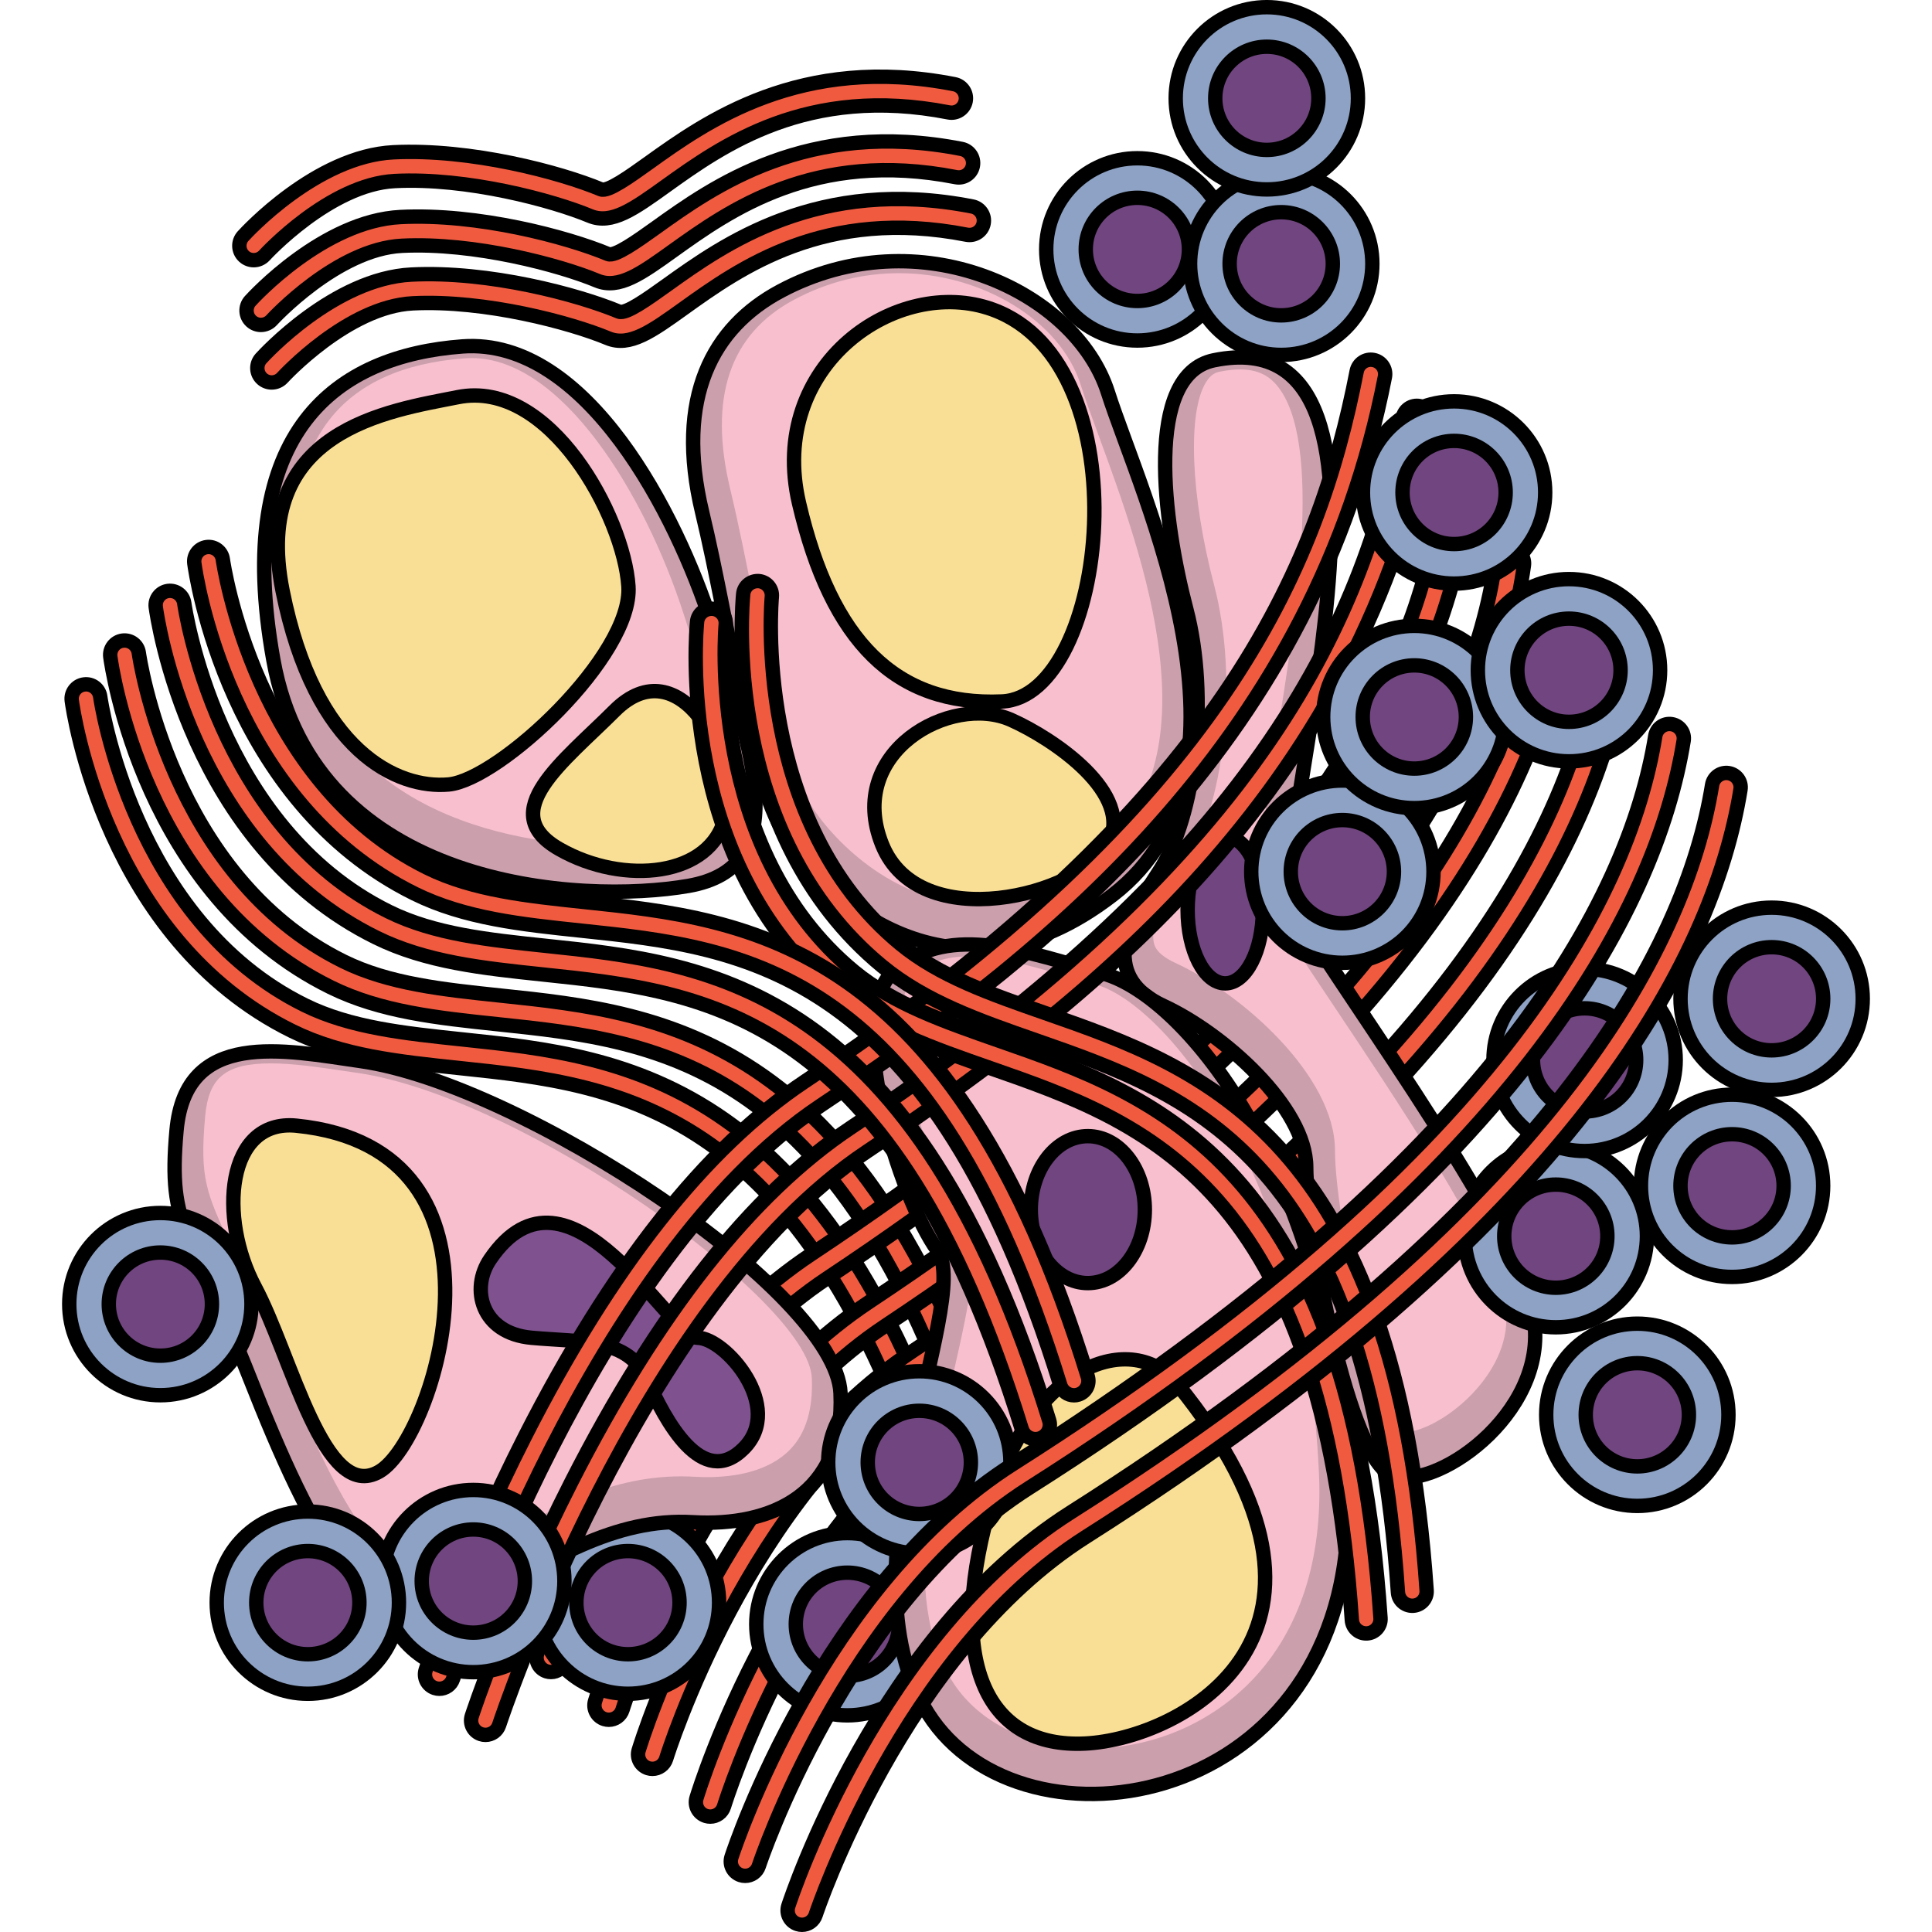 <?xml version="1.0" encoding="utf-8"?>
<!-- Created by: Science Figures, www.sciencefigures.org, Generator: Science Figures Editor -->
<!DOCTYPE svg PUBLIC "-//W3C//DTD SVG 1.1//EN" "http://www.w3.org/Graphics/SVG/1.1/DTD/svg11.dtd">
<svg version="1.1" id="Layer_1" xmlns="http://www.w3.org/2000/svg" xmlns:xlink="http://www.w3.org/1999/xlink" 
	 width="800px" height="800px" viewBox="0 0 125.656 134.281" enable-background="new 0 0 125.656 134.281"
	 xml:space="preserve">
<g>
	<path fill="#F05B40" stroke="#000000" stroke-linecap="round" stroke-linejoin="round" stroke-miterlimit="10" d="M61.817,106.524
		c-0.427,0-0.822-0.275-0.955-0.705C51.892,76.783,38.979,75.427,27.585,74.23c-4.171-0.438-8.11-0.853-11.589-2.566
		C3.004,65.262,0.763,49.368,0.674,48.694c-0.072-0.547,0.312-1.049,0.859-1.122c0.555-0.076,1.05,0.312,1.123,0.859
		C2.677,48.586,4.86,63.946,16.88,69.869c3.159,1.558,6.926,1.953,10.915,2.372c11.414,1.198,25.619,2.69,34.979,32.988
		c0.163,0.527-0.133,1.087-0.66,1.25C62.015,106.51,61.916,106.524,61.817,106.524z"/>
	<path fill="#F05B40" stroke="#000000" stroke-linecap="round" stroke-linejoin="round" stroke-miterlimit="10" d="M64.499,103.479
		c-0.428,0-0.823-0.275-0.956-0.705c-8.972-29.036-21.885-30.393-33.278-31.589c-4.171-0.438-8.11-0.853-11.589-2.566
		C5.684,62.216,3.443,46.321,3.354,45.647c-0.072-0.547,0.312-1.049,0.859-1.122c0.555-0.07,1.05,0.313,1.123,0.859
		C5.357,45.539,7.54,60.9,19.56,66.823c3.159,1.558,6.926,1.953,10.915,2.372c11.414,1.198,25.618,2.69,34.979,32.988
		c0.164,0.527-0.133,1.087-0.66,1.25C64.696,103.464,64.596,103.479,64.499,103.479z"/>
	<path fill="#F05B40" stroke="#000000" stroke-linecap="round" stroke-linejoin="round" stroke-miterlimit="10" d="M33.984,116.212
		c-0.096,0-0.194-0.014-0.291-0.043c-0.528-0.161-0.827-0.719-0.667-1.247c0.234-0.772,5.89-19.01,19.056-27.755
		C85.158,65.204,94.006,47.057,95.606,35.7c0.076-0.547,0.584-0.934,1.13-0.851c0.547,0.077,0.928,0.583,0.851,1.13
		C95.93,47.741,86.883,66.459,53.189,88.833c-12.56,8.342-18.193,26.487-18.249,26.67C34.81,115.934,34.413,116.212,33.984,116.212z
		"/>
	<path fill="#F05B40" stroke="#000000" stroke-linecap="round" stroke-linejoin="round" stroke-miterlimit="10" d="M38.003,119.53
		c-0.096,0-0.194-0.014-0.291-0.043c-0.528-0.16-0.827-0.719-0.667-1.247c0.234-0.772,5.89-19.009,19.057-27.754
		C89.176,68.52,98.026,50.373,99.625,39.019c0.077-0.547,0.586-0.926,1.13-0.851c0.547,0.077,0.928,0.583,0.851,1.13
		C99.95,51.059,90.902,69.774,57.209,92.152c-12.575,8.352-18.194,26.486-18.25,26.668C38.828,119.252,38.432,119.53,38.003,119.53z
		"/>
	<path fill="#F05B40" stroke="#000000" stroke-linecap="round" stroke-linejoin="round" stroke-miterlimit="10" d="M41.035,122.942
		c-0.096,0-0.194-0.014-0.291-0.043c-0.528-0.161-0.827-0.719-0.667-1.247c0.234-0.772,5.89-19.01,19.056-27.755
		c33.075-21.963,41.923-40.11,43.523-51.467c0.077-0.546,0.583-0.931,1.13-0.851c0.547,0.077,0.928,0.583,0.851,1.13
		c-1.656,11.762-10.703,30.479-44.397,52.854c-12.56,8.342-18.193,26.487-18.249,26.67C41.86,122.664,41.464,122.942,41.035,122.942
		z"/>
	<path fill="#F05B40" stroke="#000000" stroke-linecap="round" stroke-linejoin="round" stroke-miterlimit="10" d="M45.054,126.261
		c-0.096,0-0.194-0.014-0.291-0.043c-0.528-0.16-0.827-0.719-0.667-1.247c0.234-0.772,5.89-19.009,19.057-27.754
		c33.074-21.967,41.923-40.113,43.523-51.468c0.078-0.546,0.591-0.931,1.13-0.851c0.547,0.077,0.928,0.583,0.851,1.13
		C107,57.789,97.953,76.505,64.26,98.883c-12.575,8.352-18.195,26.486-18.25,26.668C45.879,125.982,45.482,126.261,45.054,126.261z"
		/>
	<g>
		<circle fill="#8DA2C4" cx="39.333" cy="111.39" r="6.333"/>
		
			<circle fill="none" stroke="#000000" stroke-linecap="round" stroke-linejoin="round" stroke-miterlimit="10" cx="39.333" cy="111.39" r="6.333"/>
		
			<circle fill="#714580" stroke="#000000" stroke-linecap="round" stroke-linejoin="round" stroke-miterlimit="10" cx="39.333" cy="111.39" r="3.585"/>
	</g>
	<g>
		<circle fill="#8DA2C4" cx="54.583" cy="112.89" r="6.333"/>
		
			<circle fill="none" stroke="#000000" stroke-linecap="round" stroke-linejoin="round" stroke-miterlimit="10" cx="54.583" cy="112.89" r="6.333"/>
		
			<circle fill="#714580" stroke="#000000" stroke-linecap="round" stroke-linejoin="round" stroke-miterlimit="10" cx="54.583" cy="112.89" r="3.585"/>
	</g>
	<g>
		<path fill="#CC9FAD" d="M80.067,25.039c-4.885,0.997-3.526,11.216-1.924,17.306s0.641,14.422-1.923,18.268
			s-3.845,7.371,0.321,9.294s9.934,7.05,9.934,11.217s2.885,20.511,6.09,21.473s11.217-4.807,9.615-11.537
			c-1.604-6.73-14.743-24.356-16.666-28.202S95.77,21.834,80.067,25.039z"/>
		<path fill="#F8C0CF" d="M93.235,99.53c-1.92-1.688-4.76-14.969-4.76-19.573c0-5.162-6.443-10.886-11.096-13.032
			c-1.269-0.586-1.427-1.146-1.479-1.329c-0.271-0.962,0.396-2.658,1.983-5.04c2.936-4.404,3.919-13.325,2.192-19.886
			c-1.634-6.211-1.865-12.014-0.562-14.11c0.334-0.538,0.669-0.669,0.951-0.727c0.505-0.104,0.978-0.155,1.403-0.155
			c1.107,0,1.915,0.342,2.542,1.078c3.321,3.896,1.317,16.384-0.009,24.647c-1.057,6.58-1.489,9.558-0.678,11.182
			c0.674,1.346,2.445,4,4.689,7.359c4.307,6.447,10.814,16.189,11.819,20.411c0.573,2.404-0.538,4.468-1.571,5.775
			c-1.661,2.103-4.053,3.404-5.315,3.404C93.347,99.535,93.264,99.533,93.235,99.53z"/>
		<path fill="none" stroke="#000000" stroke-linecap="round" stroke-linejoin="round" stroke-miterlimit="10" d="M80.067,25.039
			c-4.885,0.997-3.526,11.216-1.924,17.306s0.641,14.422-1.923,18.268s-3.845,7.371,0.321,9.294s9.934,7.05,9.934,11.217
			s2.885,20.511,6.09,21.473s11.217-4.807,9.615-11.537c-1.604-6.73-14.743-24.356-16.666-28.202S95.77,21.834,80.067,25.039z"/>
		<g>
			
				<ellipse fill="#714580" stroke="#000000" stroke-linecap="round" stroke-linejoin="round" stroke-miterlimit="10" cx="80.846" cy="63.241" rx="2.615" ry="5.107"/>
		</g>
	</g>
	<g>
		<path fill="#CC9FAD" d="M20.777,73.752c-5.393-0.771-12.179-2.243-12.819,4.808s0.961,6.729,5.128,17.306
			s8.653,19.55,14.742,16.024s10.576-6.409,16.024-6.089s10.576-1.923,10.255-8.974S31.994,75.354,20.777,73.752z"/>
		<path fill="#F8C0CF" d="M25.175,109.503c-4.108,0-8.397-10.888-10.229-15.537c-1.306-3.314-2.388-5.628-3.178-7.317
			c-1.744-3.73-2.213-4.732-1.819-9.074c0.246-2.706,1.442-3.665,4.571-3.665c1.54,0,3.279,0.259,4.96,0.508l1.014,0.148
			c11.483,1.64,31.372,15.844,31.615,21.187c0.098,2.163-0.399,3.833-1.48,4.964c-1.539,1.61-3.997,1.948-5.787,1.948h0
			c-0.289,0-0.58-0.009-0.873-0.025c-0.318-0.02-0.631-0.028-0.944-0.028c-5.238,0-9.508,2.487-14.914,5.635l-1.286,0.748
			C26.232,109.336,25.692,109.503,25.175,109.503z"/>
		<path fill="none" stroke="#000000" stroke-linecap="round" stroke-linejoin="round" stroke-miterlimit="10" d="M20.777,73.752
			c-5.393-0.771-12.179-2.243-12.819,4.808s0.961,6.729,5.128,17.306s8.653,19.55,14.742,16.024s10.576-6.409,16.024-6.089
			s10.576-1.923,10.255-8.974S31.994,75.354,20.777,73.752z"/>
		<path fill="#7F528F" stroke="#000000" stroke-linecap="round" stroke-linejoin="round" stroke-miterlimit="10" d="M29.75,87.533
			c-1.372,2.019-0.641,5.128,2.884,5.448s6.729,0.001,8.012,2.885s3.846,7.69,6.73,4.807s-1.282-7.691-3.205-7.691
			S35.199,79.521,29.75,87.533z"/>
		<path fill="#F9DF95" stroke="#000000" stroke-linecap="round" stroke-linejoin="round" stroke-miterlimit="10" d="M16.29,78.239
			c-4.878-0.488-5.448,6.409-2.884,11.217s4.807,15.062,8.653,12.819S32.314,79.842,16.29,78.239z"/>
	</g>
	<g>
		<path fill="#CC9FAD" d="M45.133,43.307c-2.388-7.43-8.652-19.869-17.306-19.229s-16.025,5.768-13.14,21.792
			S36.16,62.856,43.531,61.574S48.018,52.28,45.133,43.307z"/>
		<path fill="#F8C0CF" d="M38.414,58.809c-4.493,0-19.343-1.044-21.758-14.459c-1.23-6.834-0.586-11.936,1.914-15.161
			c1.957-2.524,5.121-3.965,9.405-4.282c0.167-0.012,0.331-0.018,0.495-0.018c6.195,0,11.993,9.26,14.759,17.864l0.32,0.994
			c1.745,5.406,3.549,10.997,2.149,13.314c-0.157,0.26-0.634,1.05-2.511,1.376c-0.972,0.169-2.588,0.371-4.773,0.371
			C38.415,58.809,38.414,58.809,38.414,58.809z"/>
		<path fill="none" stroke="#000000" stroke-linecap="round" stroke-linejoin="round" stroke-miterlimit="10" d="M45.133,43.307
			c-2.388-7.43-8.652-19.869-17.306-19.229s-16.025,5.768-13.14,21.792S36.16,62.856,43.531,61.574S48.018,52.28,45.133,43.307z"/>
		<path fill="#F9DF95" stroke="#000000" stroke-linecap="round" stroke-linejoin="round" stroke-miterlimit="10" d="M27.507,27.604
			c-4.755,0.95-14.422,2.243-12.178,13.46s8.013,13.78,11.538,13.46s12.819-8.973,12.499-13.78S33.917,26.322,27.507,27.604z"/>
		<path fill="#F9DF95" stroke="#000000" stroke-linecap="round" stroke-linejoin="round" stroke-miterlimit="10" d="M38.403,49.396
			c-3.54,3.539-8.333,7.051-3.846,9.614s10.576,1.924,11.537-2.243S42.89,44.91,38.403,49.396z"/>
	</g>
	<g>
		<path fill="#CC9FAD" d="M49.941,20.232c-4.707,2.51-7.371,7.371-5.448,15.383s3.205,18.268,5.769,22.434
			s11.538,12.818,22.755,4.166c11.217-8.652,1.922-27.883-0.321-34.933S59.556,15.105,49.941,20.232z"/>
		<path fill="#F8C0CF" d="M63.332,62.756c-5.622,0-9.894-4.527-11.367-6.921c-1.597-2.596-2.758-8.438-3.882-14.089
			c-0.517-2.602-1.052-5.292-1.645-7.764c-1.522-6.342-0.027-10.767,4.444-13.151c2.293-1.223,4.745-1.843,7.288-1.843
			c5.792,0,11.217,3.325,12.62,7.734c0.314,0.988,0.746,2.164,1.246,3.525c3.107,8.461,8.309,22.622-0.242,29.217
			C68.963,61.648,66.116,62.756,63.332,62.756C63.332,62.756,63.332,62.756,63.332,62.756z"/>
		<path fill="none" stroke="#000000" stroke-linecap="round" stroke-linejoin="round" stroke-miterlimit="10" d="M49.941,20.232
			c-4.707,2.51-7.371,7.371-5.448,15.383s3.205,18.268,5.769,22.434s11.538,12.818,22.755,4.166
			c11.217-8.652,1.922-27.883-0.321-34.933S59.556,15.105,49.941,20.232z"/>
		<path fill="#F9DF95" stroke="#000000" stroke-linecap="round" stroke-linejoin="round" stroke-miterlimit="10" d="M64.682,21.514
			c-6.625-2.409-15.703,3.847-13.459,13.461s6.73,14.101,14.101,13.78S75.258,25.359,64.682,21.514z"/>
		<path fill="#F9DF95" stroke="#000000" stroke-linecap="round" stroke-linejoin="round" stroke-miterlimit="10" d="M65.965,50.037
			c-4.194-1.863-11.538,2.244-8.974,8.653s13.781,3.525,15.704,0S68.849,51.318,65.965,50.037z"/>
	</g>
	<g>
		<path fill="#CC9FAD" d="M72.375,67.664c-5.331-1.481-10.576-3.526-14.422-0.321s0.32,16.024,2.884,19.55
			s-7.371,22.755-0.32,32.689c7.05,9.935,29.805,5.769,28.843-16.024C88.399,81.765,78.143,69.268,72.375,67.664z"/>
		<path fill="#F8C0CF" d="M71.526,121.521c-3.979,0-7.484-1.594-9.378-4.262c-3.887-5.477-1.754-14.912-0.197-21.801
			c1.205-5.33,2-8.851,0.504-10.908c-1.065-1.464-2.668-5.284-3.509-9.144c-0.949-4.357-0.54-7.004,0.288-7.693
			c1.012-0.843,2.208-1.235,3.767-1.235c2.097,0,4.522,0.703,7.092,1.448c0.581,0.168,1.163,0.337,1.747,0.499
			c4.795,1.333,14.597,13.038,15.523,34.055c0.261,5.898-1.346,10.839-4.646,14.288c-2.892,3.021-6.97,4.753-11.188,4.753H71.526z"
			/>
		<path fill="none" stroke="#000000" stroke-linecap="round" stroke-linejoin="round" stroke-miterlimit="10" d="M72.375,67.664
			c-5.331-1.481-10.576-3.526-14.422-0.321s0.32,16.024,2.884,19.55s-7.371,22.755-0.32,32.689
			c7.05,9.935,29.805,5.769,28.843-16.024C88.399,81.765,78.143,69.268,72.375,67.664z"/>
		<g>
			
				<ellipse fill="#714580" stroke="#000000" stroke-linecap="round" stroke-linejoin="round" stroke-miterlimit="10" cx="71.295" cy="84.073" rx="3.963" ry="5.107"/>
		</g>
		<path fill="#F9DF95" stroke="#000000" stroke-linecap="round" stroke-linejoin="round" stroke-miterlimit="10" d="M77.502,96.186
			c-3.044-3.735-10.256-1.603-13.141,8.974c-2.884,10.576,0.001,16.345,6.73,16.024C77.823,120.863,91.603,113.491,77.502,96.186z"
			/>
	</g>
	<path fill="#F05B40" stroke="#000000" stroke-linecap="round" stroke-linejoin="round" stroke-miterlimit="10" d="M26.225,117.376
		c-0.103,0-0.207-0.016-0.31-0.05c-0.525-0.171-0.812-0.735-0.641-1.26c0.024-0.075,2.479-7.547,6.91-16.248
		c5.98-11.745,12.522-20.04,19.445-24.655c29.103-19.401,35.719-35.837,38.352-49.354c0.105-0.542,0.627-0.896,1.173-0.79
		c0.542,0.105,0.896,0.631,0.79,1.173c-4.833,24.811-22.531,39.52-39.205,50.636c-15.864,10.576-25.468,39.567-25.563,39.859
		C27.038,117.108,26.646,117.376,26.225,117.376z"/>
	<path fill="#F05B40" stroke="#000000" stroke-linecap="round" stroke-linejoin="round" stroke-miterlimit="10" d="M29.43,120.581
		c-0.103,0-0.207-0.016-0.31-0.05c-0.525-0.171-0.812-0.735-0.641-1.26c0.024-0.075,2.479-7.547,6.91-16.248
		c5.98-11.745,12.522-20.04,19.445-24.655c29.102-19.401,35.718-35.837,38.352-49.354c0.104-0.542,0.627-0.896,1.172-0.79
		c0.543,0.105,0.896,0.631,0.791,1.173c-4.834,24.811-22.531,39.52-39.206,50.636C40.079,90.608,30.476,119.6,30.38,119.892
		C30.243,120.313,29.851,120.581,29.43,120.581z"/>
	<path fill="#F05B40" stroke="#000000" stroke-linecap="round" stroke-linejoin="round" stroke-miterlimit="10" d="M90.641,113.53
		c-0.521,0-0.961-0.403-0.996-0.932c-2.084-30.319-14.344-34.597-25.159-38.371c-3.96-1.381-7.7-2.687-10.694-5.152
		c-11.18-9.207-9.721-25.192-9.654-25.868c0.055-0.549,0.547-0.938,1.094-0.896c0.549,0.055,0.951,0.545,0.896,1.094
		c-0.015,0.155-1.409,15.607,8.935,24.127c2.718,2.238,6.295,3.486,10.082,4.808c10.836,3.78,24.321,8.485,26.494,40.122
		c0.039,0.551-0.377,1.028-0.929,1.066C90.688,113.529,90.665,113.53,90.641,113.53z"/>
	<g>
		<circle fill="#8DA2C4" cx="59.583" cy="101.64" r="6.333"/>
		
			<circle fill="none" stroke="#000000" stroke-linecap="round" stroke-linejoin="round" stroke-miterlimit="10" cx="59.583" cy="101.64" r="6.333"/>
		
			<circle fill="#714580" stroke="#000000" stroke-linecap="round" stroke-linejoin="round" stroke-miterlimit="10" cx="59.583" cy="101.64" r="3.585"/>
	</g>
	<g>
		<circle fill="#8DA2C4" cx="103.822" cy="85.918" r="6.333"/>
		
			<circle fill="none" stroke="#000000" stroke-linecap="round" stroke-linejoin="round" stroke-miterlimit="10" cx="103.822" cy="85.918" r="6.333"/>
		
			<circle fill="#714580" stroke="#000000" stroke-linecap="round" stroke-linejoin="round" stroke-miterlimit="10" cx="103.822" cy="85.918" r="3.585"/>
	</g>
	<g>
		<circle fill="#8DA2C4" cx="105.822" cy="73.668" r="6.333"/>
		
			<circle fill="none" stroke="#000000" stroke-linecap="round" stroke-linejoin="round" stroke-miterlimit="10" cx="105.822" cy="73.668" r="6.333"/>
		
			<circle fill="#714580" stroke="#000000" stroke-linecap="round" stroke-linejoin="round" stroke-miterlimit="10" cx="105.822" cy="73.668" r="3.585"/>
	</g>
	<g>
		<circle fill="#8DA2C4" cx="118.822" cy="69.418" r="6.333"/>
		
			<circle fill="none" stroke="#000000" stroke-linecap="round" stroke-linejoin="round" stroke-miterlimit="10" cx="118.822" cy="69.418" r="6.333"/>
		
			<circle fill="#714580" stroke="#000000" stroke-linecap="round" stroke-linejoin="round" stroke-miterlimit="10" cx="118.822" cy="69.418" r="3.585"/>
	</g>
	<g>
		<circle fill="#8DA2C4" cx="116.072" cy="82.418" r="6.333"/>
		
			<circle fill="none" stroke="#000000" stroke-linecap="round" stroke-linejoin="round" stroke-miterlimit="10" cx="116.072" cy="82.418" r="6.333"/>
		
			<circle fill="#714580" stroke="#000000" stroke-linecap="round" stroke-linejoin="round" stroke-miterlimit="10" cx="116.072" cy="82.418" r="3.585"/>
	</g>
	<g>
		<circle fill="#8DA2C4" cx="109.487" cy="98.333" r="6.334"/>
		
			<circle fill="none" stroke="#000000" stroke-linecap="round" stroke-linejoin="round" stroke-miterlimit="10" cx="109.487" cy="98.333" r="6.334"/>
		
			<circle fill="#714580" stroke="#000000" stroke-linecap="round" stroke-linejoin="round" stroke-miterlimit="10" cx="109.487" cy="98.333" r="3.586"/>
	</g>
	<g>
		<circle fill="#8DA2C4" cx="88.987" cy="60.583" r="6.334"/>
		
			<circle fill="none" stroke="#000000" stroke-linecap="round" stroke-linejoin="round" stroke-miterlimit="10" cx="88.987" cy="60.583" r="6.334"/>
		
			<circle fill="#714580" stroke="#000000" stroke-linecap="round" stroke-linejoin="round" stroke-miterlimit="10" cx="88.987" cy="60.583" r="3.586"/>
	</g>
	<g>
		<circle fill="#8DA2C4" cx="93.987" cy="49.833" r="6.334"/>
		
			<circle fill="none" stroke="#000000" stroke-linecap="round" stroke-linejoin="round" stroke-miterlimit="10" cx="93.987" cy="49.833" r="6.334"/>
		
			<circle fill="#714580" stroke="#000000" stroke-linecap="round" stroke-linejoin="round" stroke-miterlimit="10" cx="93.987" cy="49.833" r="3.586"/>
	</g>
	<g>
		<circle fill="#8DA2C4" cx="104.737" cy="46.583" r="6.334"/>
		
			<circle fill="none" stroke="#000000" stroke-linecap="round" stroke-linejoin="round" stroke-miterlimit="10" cx="104.737" cy="46.583" r="6.334"/>
		
			<circle fill="#714580" stroke="#000000" stroke-linecap="round" stroke-linejoin="round" stroke-miterlimit="10" cx="104.737" cy="46.583" r="3.586"/>
	</g>
	<g>
		<circle fill="#8DA2C4" cx="96.751" cy="34.229" r="6.333"/>
		
			<circle fill="none" stroke="#000000" stroke-linecap="round" stroke-linejoin="round" stroke-miterlimit="10" cx="96.751" cy="34.229" r="6.333"/>
		
			<circle fill="#714580" stroke="#000000" stroke-linecap="round" stroke-linejoin="round" stroke-miterlimit="10" cx="96.751" cy="34.229" r="3.585"/>
	</g>
	<g>
		<circle fill="#8DA2C4" cx="74.737" cy="17.333" r="6.334"/>
		
			<circle fill="none" stroke="#000000" stroke-linecap="round" stroke-linejoin="round" stroke-miterlimit="10" cx="74.737" cy="17.333" r="6.334"/>
		
			<circle fill="#714580" stroke="#000000" stroke-linecap="round" stroke-linejoin="round" stroke-miterlimit="10" cx="74.737" cy="17.333" r="3.586"/>
	</g>
	<g>
		<circle fill="#8DA2C4" cx="84.737" cy="18.333" r="6.334"/>
		
			<circle fill="none" stroke="#000000" stroke-linecap="round" stroke-linejoin="round" stroke-miterlimit="10" cx="84.737" cy="18.333" r="6.334"/>
		
			<circle fill="#714580" stroke="#000000" stroke-linecap="round" stroke-linejoin="round" stroke-miterlimit="10" cx="84.737" cy="18.333" r="3.586"/>
	</g>
	<g>
		<circle fill="#8DA2C4" cx="83.737" cy="6.833" r="6.334"/>
		
			<circle fill="none" stroke="#000000" stroke-linecap="round" stroke-linejoin="round" stroke-miterlimit="10" cx="83.737" cy="6.833" r="6.334"/>
		
			<circle fill="#714580" stroke="#000000" stroke-linecap="round" stroke-linejoin="round" stroke-miterlimit="10" cx="83.737" cy="6.833" r="3.586"/>
	</g>
	<path fill="#F05B40" stroke="#000000" stroke-linecap="round" stroke-linejoin="round" stroke-miterlimit="10" d="M93.846,111.607
		c-0.521,0-0.961-0.403-0.996-0.932c-2.084-30.319-14.344-34.597-25.159-38.371c-3.96-1.381-7.7-2.687-10.694-5.152
		c-11.18-9.207-9.721-25.192-9.654-25.868c0.056-0.549,0.545-0.938,1.094-0.896c0.549,0.055,0.951,0.545,0.896,1.094
		c-0.015,0.155-1.409,15.607,8.935,24.127c2.718,2.238,6.294,3.486,10.082,4.808c10.836,3.78,24.321,8.485,26.494,40.122
		c0.039,0.551-0.377,1.028-0.929,1.066C93.893,111.606,93.87,111.607,93.846,111.607z"/>
	<path fill="#F05B40" stroke="#000000" stroke-linecap="round" stroke-linejoin="round" stroke-miterlimit="10" d="M67.657,100.024
		c-0.428,0-0.822-0.275-0.955-0.705C57.73,70.283,44.817,68.927,33.424,67.73c-4.171-0.438-8.11-0.853-11.589-2.566
		C8.843,58.762,6.602,42.868,6.513,42.194c-0.072-0.547,0.312-1.049,0.859-1.122c0.552-0.069,1.05,0.312,1.123,0.859
		c0.021,0.154,2.203,15.515,14.223,21.438c3.159,1.558,6.926,1.953,10.915,2.372c11.414,1.198,25.619,2.69,34.979,32.988
		c0.164,0.527-0.133,1.087-0.66,1.25C67.854,100.01,67.754,100.024,67.657,100.024z"/>
	<path fill="#F05B40" stroke="#000000" stroke-linecap="round" stroke-linejoin="round" stroke-miterlimit="10" d="M70.336,96.979
		c-0.426,0-0.822-0.275-0.955-0.705C60.41,67.237,47.497,65.881,36.104,64.685c-4.171-0.438-8.11-0.853-11.589-2.566
		C11.522,55.716,9.282,39.821,9.193,39.147c-0.072-0.547,0.312-1.049,0.859-1.122c0.552-0.076,1.05,0.313,1.123,0.859
		c0.021,0.154,2.203,15.516,14.223,21.438c3.159,1.558,6.926,1.953,10.915,2.372c11.414,1.198,25.618,2.69,34.98,32.988
		c0.162,0.527-0.133,1.087-0.66,1.25C70.534,96.964,70.435,96.979,70.336,96.979z"/>
	<path fill="#F05B40" stroke="#000000" stroke-linecap="round" stroke-linejoin="round" stroke-miterlimit="10" d="M47.48,130.379
		c-0.103,0-0.207-0.016-0.31-0.049c-0.525-0.172-0.812-0.736-0.641-1.262c0.25-0.767,6.282-18.882,19.627-27.353
		c33.521-21.276,42.744-39.236,44.578-50.556c0.089-0.545,0.598-0.918,1.148-0.827c0.545,0.089,0.915,0.603,0.826,1.147
		c-1.899,11.724-11.332,30.249-45.48,51.925c-12.745,8.089-18.739,26.103-18.798,26.284
		C48.293,130.111,47.902,130.379,47.48,130.379z"/>
	<path fill="#F05B40" stroke="#000000" stroke-linecap="round" stroke-linejoin="round" stroke-miterlimit="10" d="M51.43,133.781
		c-0.103,0-0.208-0.016-0.311-0.05c-0.525-0.171-0.812-0.735-0.64-1.261c0.25-0.767,6.281-18.883,19.627-27.353
		c33.522-21.279,42.745-39.237,44.578-50.556c0.089-0.545,0.6-0.914,1.148-0.827c0.545,0.089,0.915,0.603,0.826,1.147
		c-1.898,11.723-11.332,30.247-45.48,51.925c-12.731,8.078-18.739,26.103-18.798,26.284
		C52.243,133.514,51.851,133.781,51.43,133.781z"/>
	<g>
		<circle fill="#8DA2C4" cx="28.583" cy="109.89" r="6.333"/>
		
			<circle fill="none" stroke="#000000" stroke-linecap="round" stroke-linejoin="round" stroke-miterlimit="10" cx="28.583" cy="109.89" r="6.333"/>
		
			<circle fill="#714580" stroke="#000000" stroke-linecap="round" stroke-linejoin="round" stroke-miterlimit="10" cx="28.583" cy="109.89" r="3.585"/>
	</g>
	<g>
		<circle fill="#8DA2C4" cx="17.083" cy="111.39" r="6.333"/>
		
			<circle fill="none" stroke="#000000" stroke-linecap="round" stroke-linejoin="round" stroke-miterlimit="10" cx="17.083" cy="111.39" r="6.333"/>
		
			<circle fill="#714580" stroke="#000000" stroke-linecap="round" stroke-linejoin="round" stroke-miterlimit="10" cx="17.083" cy="111.39" r="3.585"/>
	</g>
	<g>
		<circle fill="#8DA2C4" cx="6.833" cy="90.64" r="6.333"/>
		
			<circle fill="none" stroke="#000000" stroke-linecap="round" stroke-linejoin="round" stroke-miterlimit="10" cx="6.833" cy="90.64" r="6.333"/>
		
			<circle fill="#714580" stroke="#000000" stroke-linecap="round" stroke-linejoin="round" stroke-miterlimit="10" cx="6.833" cy="90.64" r="3.585"/>
	</g>
	<g>
		<path fill="#F05B40" stroke="#000000" stroke-linecap="round" stroke-linejoin="round" stroke-miterlimit="10" d="M14.572,26.583
			c-0.24,0-0.48-0.086-0.671-0.259c-0.409-0.371-0.44-1.003-0.07-1.412c0.206-0.227,5.089-5.561,10.442-5.828
			c5.405-0.272,11.594,1.393,14.435,2.576c0.477,0.196,1.987-0.887,3.321-1.841c3.944-2.828,10.546-7.561,21.236-5.468
			c0.542,0.106,0.896,0.632,0.789,1.174c-0.105,0.541-0.629,0.893-1.173,0.789c-9.843-1.923-15.767,2.32-19.688,5.13
			c-2.176,1.561-3.749,2.694-5.255,2.062c-2.57-1.071-8.518-2.675-13.565-2.424c-4.52,0.226-9.014,5.123-9.059,5.173
			C15.116,26.472,14.844,26.583,14.572,26.583z"/>
		<path fill="#F05B40" stroke="#000000" stroke-linecap="round" stroke-linejoin="round" stroke-miterlimit="10" d="M13.822,22.583
			c-0.24,0-0.48-0.086-0.671-0.259c-0.409-0.371-0.44-1.003-0.07-1.412c0.206-0.227,5.089-5.561,10.442-5.828
			c5.401-0.272,11.594,1.393,14.435,2.576c0.476,0.188,1.987-0.886,3.321-1.841c3.943-2.828,10.545-7.562,21.236-5.468
			c0.542,0.106,0.896,0.632,0.79,1.174c-0.106,0.541-0.628,0.897-1.173,0.789c-9.844-1.926-15.767,2.32-19.688,5.13
			c-2.176,1.562-3.749,2.689-5.255,2.062c-2.57-1.071-8.517-2.675-13.565-2.424c-4.52,0.226-9.014,5.123-9.059,5.173
			C14.366,22.472,14.094,22.583,13.822,22.583z"/>
		<path fill="#F05B40" stroke="#000000" stroke-linecap="round" stroke-linejoin="round" stroke-miterlimit="10" d="M13.322,18.083
			c-0.24,0-0.48-0.086-0.671-0.259c-0.409-0.371-0.44-1.003-0.07-1.412c0.206-0.227,5.089-5.561,10.442-5.828
			c5.401-0.265,11.594,1.393,14.435,2.576c0.479,0.196,1.988-0.887,3.321-1.841c3.944-2.828,10.543-7.562,21.236-5.468
			c0.542,0.106,0.896,0.632,0.79,1.174c-0.106,0.541-0.632,0.894-1.173,0.789c-9.844-1.927-15.768,2.32-19.688,5.13
			c-2.177,1.561-3.748,2.693-5.255,2.062c-2.57-1.07-8.519-2.683-13.565-2.424c-4.52,0.226-9.014,5.123-9.059,5.173
			C13.866,17.972,13.594,18.083,13.322,18.083z"/>
	</g>
</g>
</svg>